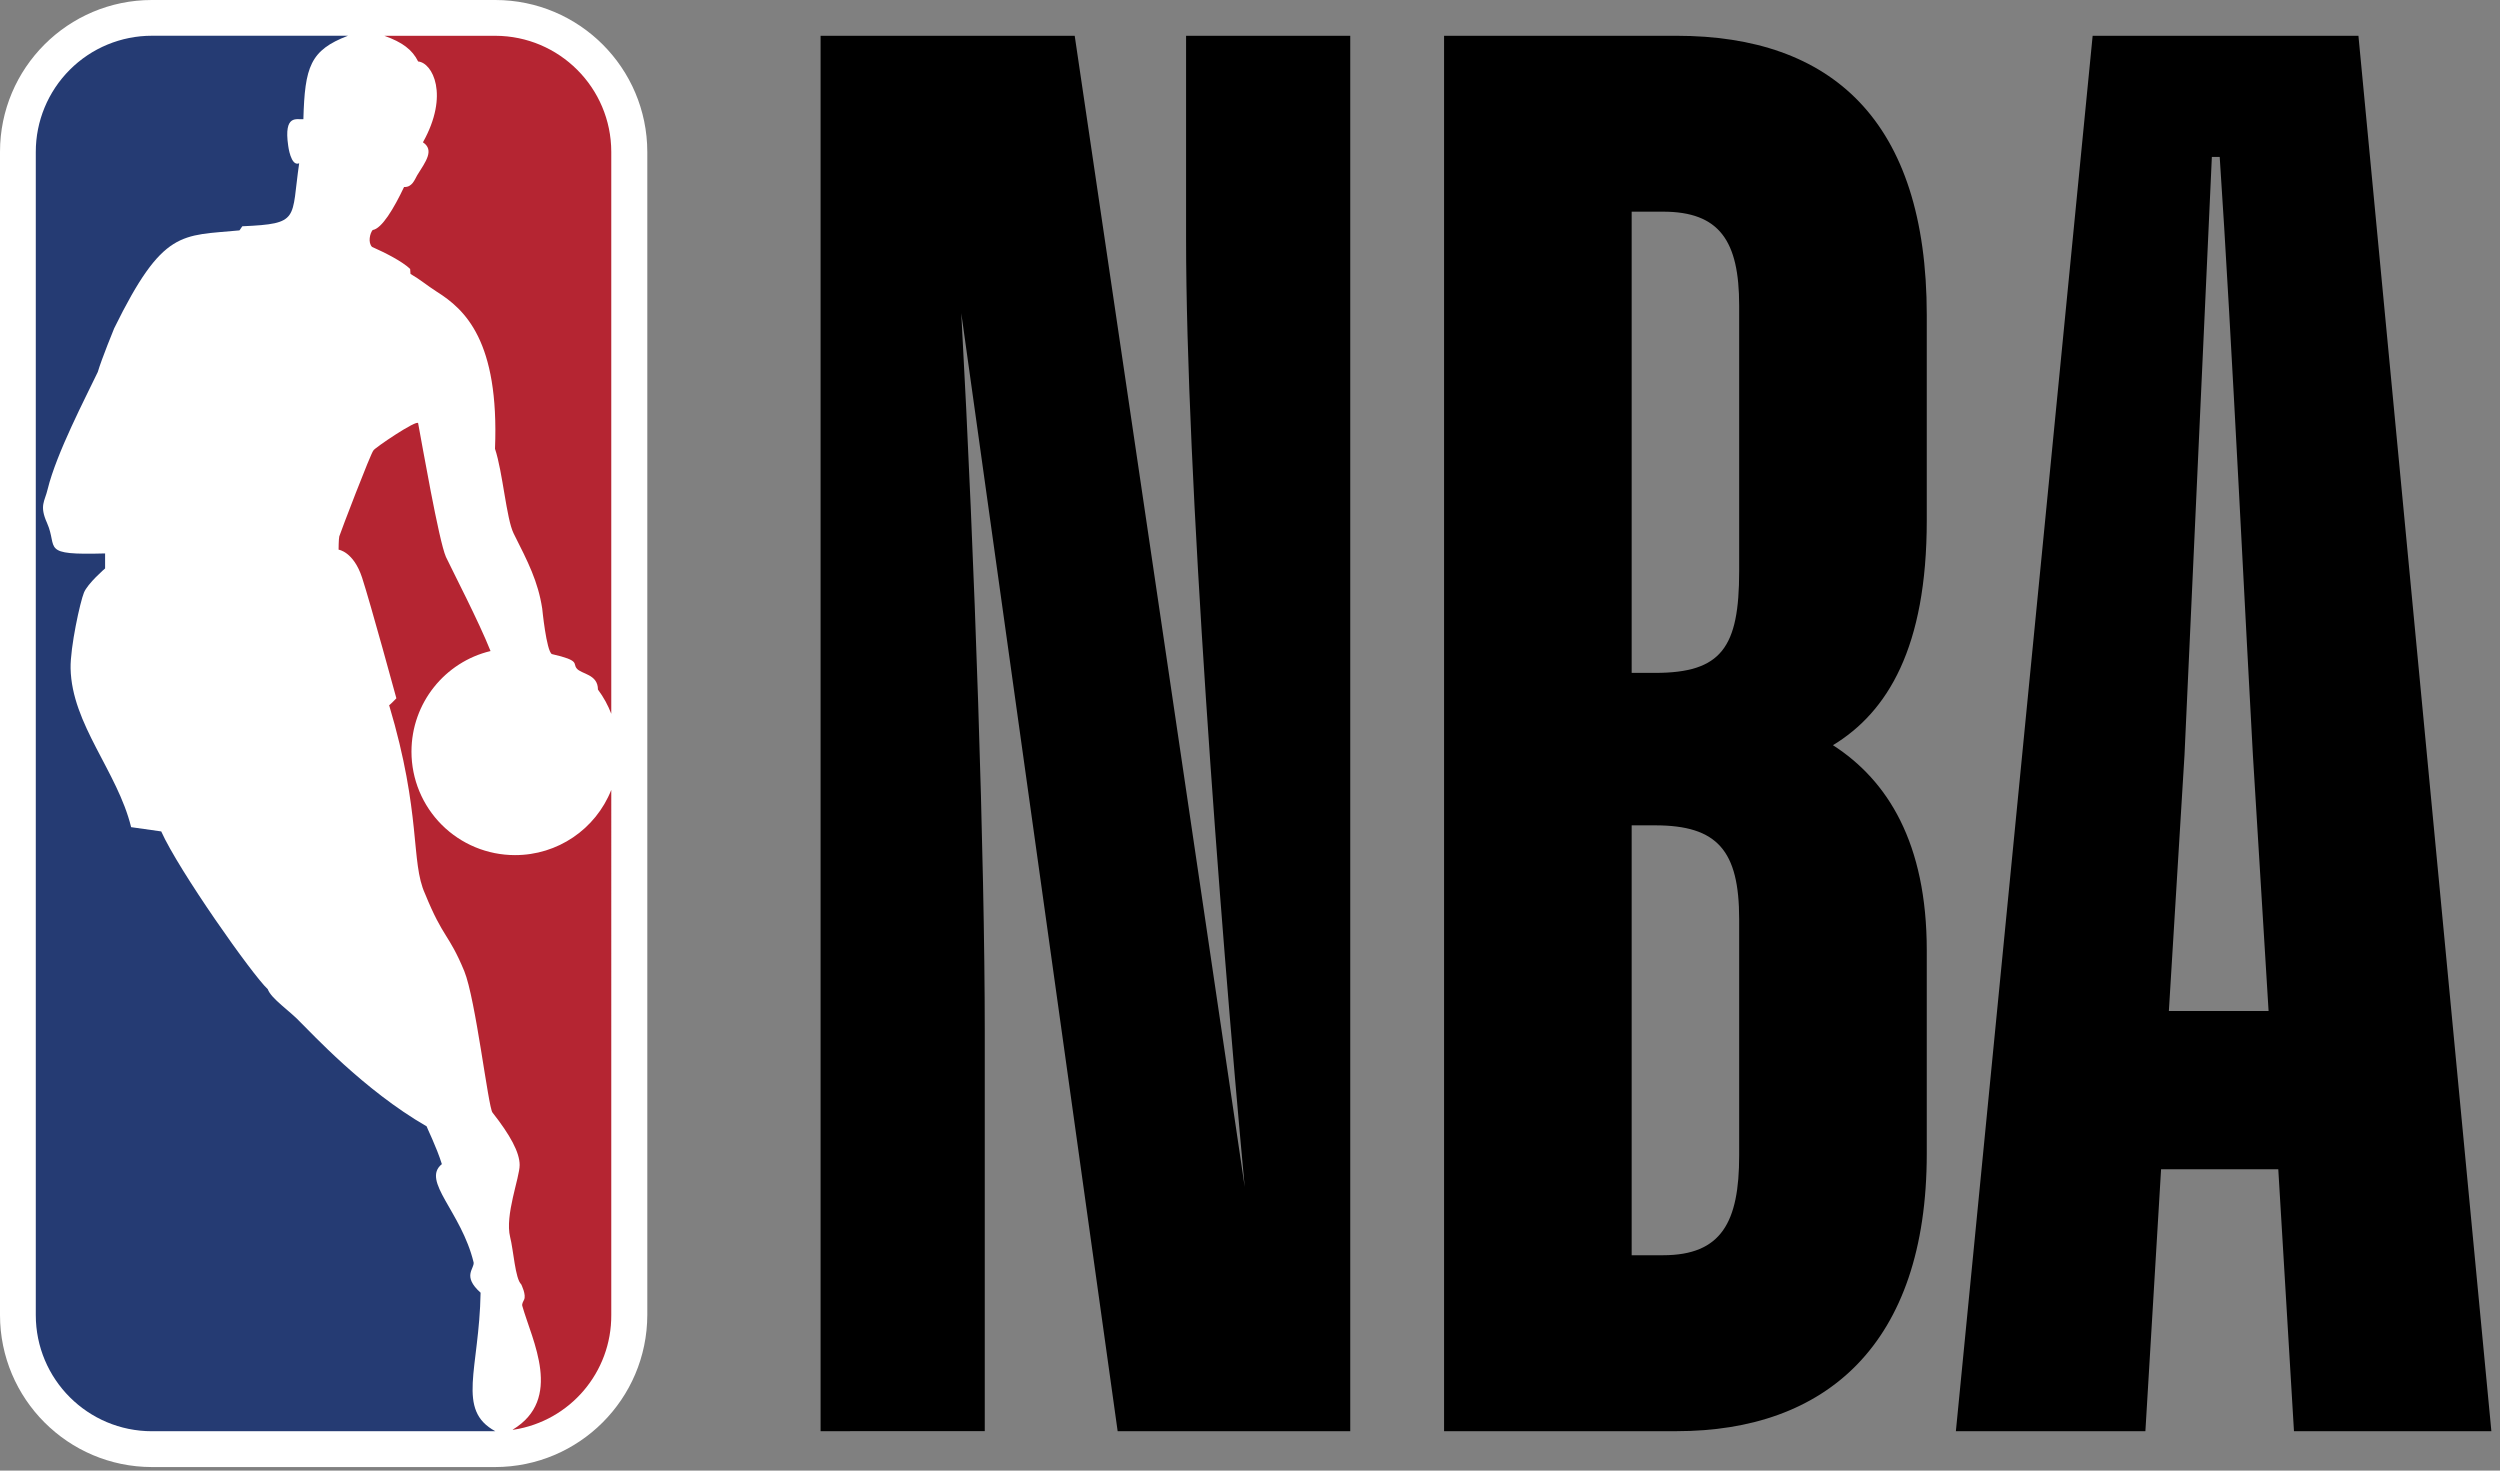 <svg height="30" viewBox="0 0 51 30" width="51" xmlns="http://www.w3.org/2000/svg"><rect x="0" y="0" width="51" height="30" fill="#808080" stroke="none"/><g fill="none" fill-rule="evenodd"><path d="m10.105 0h-7.007c-1.711.001-3.097 1.387-3.098 3.098v23.728c.001 1.711 1.387 3.099 3.098 3.102h7.002c1.713-.002 3.101-1.389 3.105-3.102v-23.728c-.003-1.711-1.389-3.096-3.1-3.098" fill="#fff"/><g fill-rule="nonzero"><path d="m16.74 29.196v-28.466h5.184l3.468 23.482c-.518-5.581-1.196-14.592-1.196-19.336v-4.146h3.349v28.466h-4.745l-3.19-22.806c.28 5.103.479 11.203.479 14.632v8.173zm12.719 0v-28.466h4.744c3.15 0 5.103 1.714 5.103 5.701v4.186c0 2.592-.798 3.907-1.914 4.585 1.116.718 1.914 1.993 1.914 4.186v4.146c0 3.907-2.073 5.662-5.103 5.662zm3.827-24.878v9.409h.478c1.356 0 1.715-.518 1.715-2.073v-5.422c0-1.316-.399-1.914-1.555-1.914zm0 12.519v8.77h.638c1.196 0 1.555-.677 1.555-2.033v-4.824c0-1.395-.44-1.913-1.715-1.913zm10.8 7.016-.32 5.343h-3.866l2.79-28.466h5.422l2.712 28.466h-4.027l-.32-5.343zm.159-3.229h2.034l-.32-5.223c-.119-2.073-.438-8.651-.677-12.2h-.16l-.558 12.2z" fill="#000"/><path d="m8.367 5.486.007.102c.214.124.322.226.538.364.571.36 1.275 1 1.186 3.203.16.48.231 1.424.38 1.727.297.59.496.974.583 1.531 0 0 .085.867.197.93.591.134.42.192.507.293.092.119.433.113.433.431.118.158.206.323.272.494v-11.463c-.001-1.306-1.059-2.365-2.365-2.368h-2.264c.364.13.57.282.689.524.292.025.64.68.098 1.649.24.16.053.398-.119.675-.05.089-.105.247-.266.236-.205.433-.454.852-.641.878-.057.07-.098.256-.013.344.276.123.612.293.778.45m4.103 10.628c-.32.805-1.099 1.332-1.965 1.33-.56 0-1.097-.222-1.493-.618-.396-.396-.618-.933-.618-1.492 0-.995.684-1.83 1.613-2.053-.243-.61-.757-1.597-.91-1.92-.144-.322-.492-2.33-.567-2.727-.017-.087-.911.519-.913.556-.052.05-.67 1.666-.696 1.753-.013.055-.014.27-.014.27s.304.038.479.569c.173.53.7 2.463.7 2.463s-.142.148-.148.14c.667 2.232.434 3.193.733 3.848.376.922.478.801.8 1.577.232.565.49 2.788.576 2.886.36.457.554.813.554 1.07 0 .26-.305 1.025-.194 1.471.068.263.103.85.225.962 0 0 .112.221.057.32-.016.033-.048.084-.033.125.198.7.84 1.896-.199 2.522h.022c1.152-.179 1.998-1.175 1.991-2.34z" fill="#b52532"/><path d="m9.804 26.371c-.38-.34-.126-.483-.142-.617-.25-1.037-1.074-1.664-.648-2.006-.105-.342-.319-.772-.311-.771-1.283-.737-2.376-1.934-2.561-2.11-.225-.244-.609-.49-.68-.688-.309-.283-1.821-2.428-2.173-3.218l-.614-.087c-.28-1.14-1.212-2.097-1.235-3.24-.008-.433.196-1.359.272-1.543.075-.188.432-.495.432-.495v-.306c-1.339.038-.954-.099-1.184-.62-.162-.36-.046-.44.012-.69.18-.737.777-1.875 1.023-2.392.076-.261.334-.89.334-.89.998-2.032 1.371-1.883 2.556-1.998l.058-.084c1.188-.052.993-.141 1.16-1.285-.172.074-.224-.359-.224-.359-.094-.65.18-.527.31-.54.029-1.07.138-1.408.91-1.703h-4c-.629 0-1.232.25-1.676.695-.444.445-.694 1.048-.693 1.676v23.727c0 1.309 1.06 2.37 2.37 2.37h7.005c-.802-.434-.328-1.259-.301-2.825" fill="#253b73"/></g></g></svg>